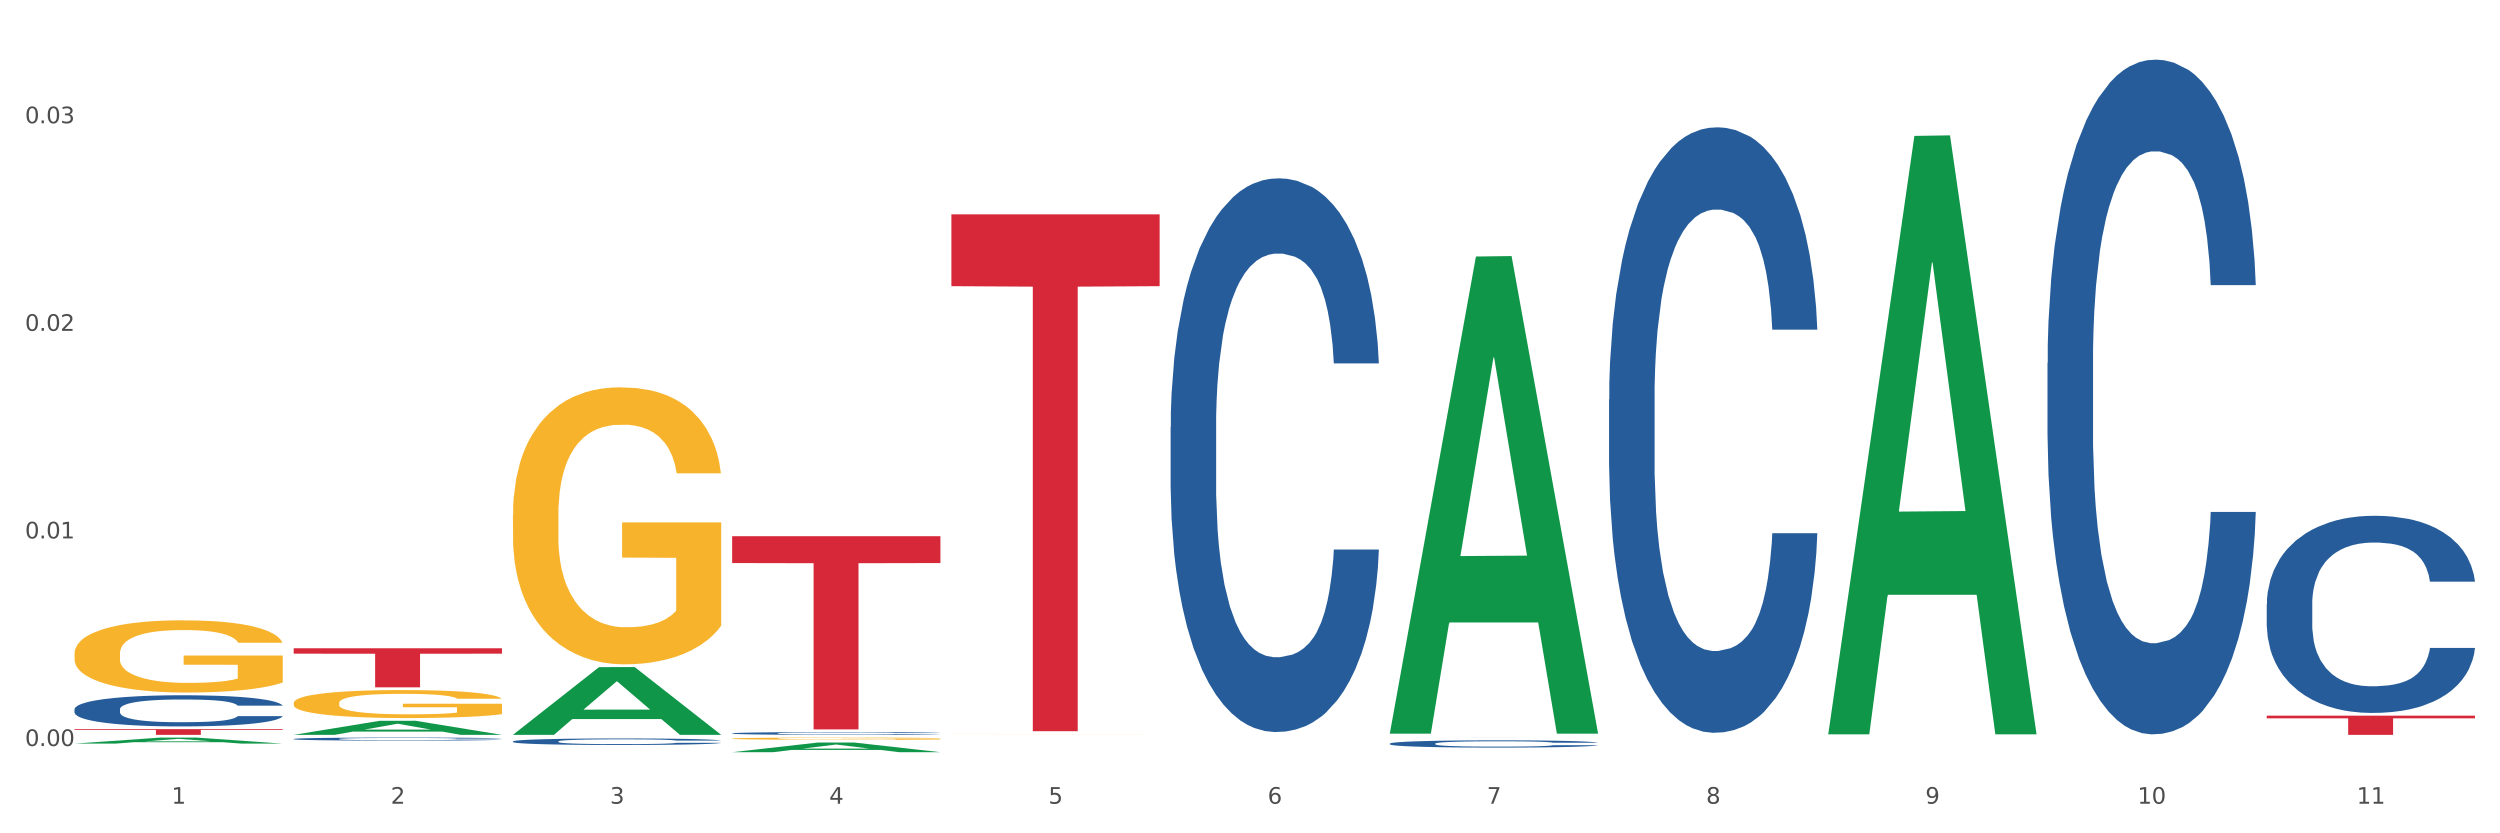 <?xml version="1.0" encoding="utf-8" standalone="no"?>
<!DOCTYPE svg PUBLIC "-//W3C//DTD SVG 1.1//EN"
  "http://www.w3.org/Graphics/SVG/1.1/DTD/svg11.dtd">
<svg xmlns:xlink="http://www.w3.org/1999/xlink" width="1080pt" height="360pt" viewBox="0 0 1080 360" xmlns="http://www.w3.org/2000/svg" version="1.1">
 <rect x="0" y="0" width="1080" height="360" fill="#333333" stroke="none"/>
 <defs>
  <style type="text/css">*{stroke-linejoin: round; stroke-linecap: butt}</style>
 </defs>
 <g id="figure_1">
  <g id="patch_1">
   <path d="M 0 360 
L 1080 360 
L 1080 0 
L 0 0 
z
" style="fill: #ffffff; stroke: #ffffff; stroke-linejoin: miter"/>
  </g>
  <g id="axes_1">
   <g id="matplotlib.axis_1">
    <g id="xtick_1">
     <g id="text_1">
      <!-- 1 -->
      <g style="fill: #4d4d4d" transform="translate(74.106 347.204) scale(0.096 -0.096)">
       <defs>
        <path id="DejaVuSans-31" d="M 794 531 
L 1825 531 
L 1825 4091 
L 703 3866 
L 703 4441 
L 1819 4666 
L 2450 4666 
L 2450 531 
L 3481 531 
L 3481 0 
L 794 0 
L 794 531 
z
" transform="scale(0.016)"/>
       </defs>
       <use xlink:href="#DejaVuSans-31"/>
      </g>
     </g>
    </g>
    <g id="xtick_2">
     <g id="text_2">
      <!-- 2 -->
      <g style="fill: #4d4d4d" transform="translate(168.812 347.204) scale(0.096 -0.096)">
       <defs>
        <path id="DejaVuSans-32" d="M 1228 531 
L 3431 531 
L 3431 0 
L 469 0 
L 469 531 
Q 828 903 1448 1529 
Q 2069 2156 2228 2338 
Q 2531 2678 2651 2914 
Q 2772 3150 2772 3378 
Q 2772 3750 2511 3984 
Q 2250 4219 1831 4219 
Q 1534 4219 1204 4116 
Q 875 4013 500 3803 
L 500 4441 
Q 881 4594 1212 4672 
Q 1544 4750 1819 4750 
Q 2544 4750 2975 4387 
Q 3406 4025 3406 3419 
Q 3406 3131 3298 2873 
Q 3191 2616 2906 2266 
Q 2828 2175 2409 1742 
Q 1991 1309 1228 531 
z
" transform="scale(0.016)"/>
       </defs>
       <use xlink:href="#DejaVuSans-32"/>
      </g>
     </g>
    </g>
    <g id="xtick_3">
     <g id="text_3">
      <!-- 3 -->
      <g style="fill: #4d4d4d" transform="translate(263.517 347.204) scale(0.096 -0.096)">
       <defs>
        <path id="DejaVuSans-33" d="M 2597 2516 
Q 3050 2419 3304 2112 
Q 3559 1806 3559 1356 
Q 3559 666 3084 287 
Q 2609 -91 1734 -91 
Q 1441 -91 1130 -33 
Q 819 25 488 141 
L 488 750 
Q 750 597 1062 519 
Q 1375 441 1716 441 
Q 2309 441 2620 675 
Q 2931 909 2931 1356 
Q 2931 1769 2642 2001 
Q 2353 2234 1838 2234 
L 1294 2234 
L 1294 2753 
L 1863 2753 
Q 2328 2753 2575 2939 
Q 2822 3125 2822 3475 
Q 2822 3834 2567 4026 
Q 2313 4219 1838 4219 
Q 1578 4219 1281 4162 
Q 984 4106 628 3988 
L 628 4550 
Q 988 4650 1302 4700 
Q 1616 4750 1894 4750 
Q 2613 4750 3031 4423 
Q 3450 4097 3450 3541 
Q 3450 3153 3228 2886 
Q 3006 2619 2597 2516 
z
" transform="scale(0.016)"/>
       </defs>
       <use xlink:href="#DejaVuSans-33"/>
      </g>
     </g>
    </g>
    <g id="xtick_4">
     <g id="text_4">
      <!-- 4 -->
      <g style="fill: #4d4d4d" transform="translate(358.223 347.204) scale(0.096 -0.096)">
       <defs>
        <path id="DejaVuSans-34" d="M 2419 4116 
L 825 1625 
L 2419 1625 
L 2419 4116 
z
M 2253 4666 
L 3047 4666 
L 3047 1625 
L 3713 1625 
L 3713 1100 
L 3047 1100 
L 3047 0 
L 2419 0 
L 2419 1100 
L 313 1100 
L 313 1709 
L 2253 4666 
z
" transform="scale(0.016)"/>
       </defs>
       <use xlink:href="#DejaVuSans-34"/>
      </g>
     </g>
    </g>
    <g id="xtick_5">
     <g id="text_5">
      <!-- 5 -->
      <g style="fill: #4d4d4d" transform="translate(452.928 347.204) scale(0.096 -0.096)">
       <defs>
        <path id="DejaVuSans-35" d="M 691 4666 
L 3169 4666 
L 3169 4134 
L 1269 4134 
L 1269 2991 
Q 1406 3038 1543 3061 
Q 1681 3084 1819 3084 
Q 2600 3084 3056 2656 
Q 3513 2228 3513 1497 
Q 3513 744 3044 326 
Q 2575 -91 1722 -91 
Q 1428 -91 1123 -41 
Q 819 9 494 109 
L 494 744 
Q 775 591 1075 516 
Q 1375 441 1709 441 
Q 2250 441 2565 725 
Q 2881 1009 2881 1497 
Q 2881 1984 2565 2268 
Q 2250 2553 1709 2553 
Q 1456 2553 1204 2497 
Q 953 2441 691 2322 
L 691 4666 
z
" transform="scale(0.016)"/>
       </defs>
       <use xlink:href="#DejaVuSans-35"/>
      </g>
     </g>
    </g>
    <g id="xtick_6">
     <g id="text_6">
      <!-- 6 -->
      <g style="fill: #4d4d4d" transform="translate(547.634 347.204) scale(0.096 -0.096)">
       <defs>
        <path id="DejaVuSans-36" d="M 2113 2584 
Q 1688 2584 1439 2293 
Q 1191 2003 1191 1497 
Q 1191 994 1439 701 
Q 1688 409 2113 409 
Q 2538 409 2786 701 
Q 3034 994 3034 1497 
Q 3034 2003 2786 2293 
Q 2538 2584 2113 2584 
z
M 3366 4563 
L 3366 3988 
Q 3128 4100 2886 4159 
Q 2644 4219 2406 4219 
Q 1781 4219 1451 3797 
Q 1122 3375 1075 2522 
Q 1259 2794 1537 2939 
Q 1816 3084 2150 3084 
Q 2853 3084 3261 2657 
Q 3669 2231 3669 1497 
Q 3669 778 3244 343 
Q 2819 -91 2113 -91 
Q 1303 -91 875 529 
Q 447 1150 447 2328 
Q 447 3434 972 4092 
Q 1497 4750 2381 4750 
Q 2619 4750 2861 4703 
Q 3103 4656 3366 4563 
z
" transform="scale(0.016)"/>
       </defs>
       <use xlink:href="#DejaVuSans-36"/>
      </g>
     </g>
    </g>
    <g id="xtick_7">
     <g id="text_7">
      <!-- 7 -->
      <g style="fill: #4d4d4d" transform="translate(642.339 347.204) scale(0.096 -0.096)">
       <defs>
        <path id="DejaVuSans-37" d="M 525 4666 
L 3525 4666 
L 3525 4397 
L 1831 0 
L 1172 0 
L 2766 4134 
L 525 4134 
L 525 4666 
z
" transform="scale(0.016)"/>
       </defs>
       <use xlink:href="#DejaVuSans-37"/>
      </g>
     </g>
    </g>
    <g id="xtick_8">
     <g id="text_8">
      <!-- 8 -->
      <g style="fill: #4d4d4d" transform="translate(737.044 347.204) scale(0.096 -0.096)">
       <defs>
        <path id="DejaVuSans-38" d="M 2034 2216 
Q 1584 2216 1326 1975 
Q 1069 1734 1069 1313 
Q 1069 891 1326 650 
Q 1584 409 2034 409 
Q 2484 409 2743 651 
Q 3003 894 3003 1313 
Q 3003 1734 2745 1975 
Q 2488 2216 2034 2216 
z
M 1403 2484 
Q 997 2584 770 2862 
Q 544 3141 544 3541 
Q 544 4100 942 4425 
Q 1341 4750 2034 4750 
Q 2731 4750 3128 4425 
Q 3525 4100 3525 3541 
Q 3525 3141 3298 2862 
Q 3072 2584 2669 2484 
Q 3125 2378 3379 2068 
Q 3634 1759 3634 1313 
Q 3634 634 3220 271 
Q 2806 -91 2034 -91 
Q 1263 -91 848 271 
Q 434 634 434 1313 
Q 434 1759 690 2068 
Q 947 2378 1403 2484 
z
M 1172 3481 
Q 1172 3119 1398 2916 
Q 1625 2713 2034 2713 
Q 2441 2713 2670 2916 
Q 2900 3119 2900 3481 
Q 2900 3844 2670 4047 
Q 2441 4250 2034 4250 
Q 1625 4250 1398 4047 
Q 1172 3844 1172 3481 
z
" transform="scale(0.016)"/>
       </defs>
       <use xlink:href="#DejaVuSans-38"/>
      </g>
     </g>
    </g>
    <g id="xtick_9">
     <g id="text_9">
      <!-- 9 -->
      <g style="fill: #4d4d4d" transform="translate(831.75 347.204) scale(0.096 -0.096)">
       <defs>
        <path id="DejaVuSans-39" d="M 703 97 
L 703 672 
Q 941 559 1184 500 
Q 1428 441 1663 441 
Q 2288 441 2617 861 
Q 2947 1281 2994 2138 
Q 2813 1869 2534 1725 
Q 2256 1581 1919 1581 
Q 1219 1581 811 2004 
Q 403 2428 403 3163 
Q 403 3881 828 4315 
Q 1253 4750 1959 4750 
Q 2769 4750 3195 4129 
Q 3622 3509 3622 2328 
Q 3622 1225 3098 567 
Q 2575 -91 1691 -91 
Q 1453 -91 1209 -44 
Q 966 3 703 97 
z
M 1959 2075 
Q 2384 2075 2632 2365 
Q 2881 2656 2881 3163 
Q 2881 3666 2632 3958 
Q 2384 4250 1959 4250 
Q 1534 4250 1286 3958 
Q 1038 3666 1038 3163 
Q 1038 2656 1286 2365 
Q 1534 2075 1959 2075 
z
" transform="scale(0.016)"/>
       </defs>
       <use xlink:href="#DejaVuSans-39"/>
      </g>
     </g>
    </g>
    <g id="xtick_10">
     <g id="text_10">
      <!-- 10 -->
      <g style="fill: #4d4d4d" transform="translate(923.401 347.204) scale(0.096 -0.096)">
       <defs>
        <path id="DejaVuSans-30" d="M 2034 4250 
Q 1547 4250 1301 3770 
Q 1056 3291 1056 2328 
Q 1056 1369 1301 889 
Q 1547 409 2034 409 
Q 2525 409 2770 889 
Q 3016 1369 3016 2328 
Q 3016 3291 2770 3770 
Q 2525 4250 2034 4250 
z
M 2034 4750 
Q 2819 4750 3233 4129 
Q 3647 3509 3647 2328 
Q 3647 1150 3233 529 
Q 2819 -91 2034 -91 
Q 1250 -91 836 529 
Q 422 1150 422 2328 
Q 422 3509 836 4129 
Q 1250 4750 2034 4750 
z
" transform="scale(0.016)"/>
       </defs>
       <use xlink:href="#DejaVuSans-31"/>
       <use xlink:href="#DejaVuSans-30" transform="translate(63.623 0)"/>
      </g>
     </g>
    </g>
    <g id="xtick_11">
     <g id="text_11">
      <!-- 11 -->
      <g style="fill: #4d4d4d" transform="translate(1018.107 347.204) scale(0.096 -0.096)">
       <use xlink:href="#DejaVuSans-31"/>
       <use xlink:href="#DejaVuSans-31" transform="translate(63.623 0)"/>
      </g>
     </g>
    </g>
    <g id="xtick_12"/>
    <g id="xtick_13"/>
    <g id="xtick_14"/>
    <g id="xtick_15"/>
    <g id="xtick_16"/>
    <g id="xtick_17"/>
    <g id="xtick_18"/>
    <g id="xtick_19"/>
    <g id="xtick_20"/>
    <g id="xtick_21"/>
   </g>
   <g id="matplotlib.axis_2">
    <g id="ytick_1">
     <g id="text_12">
      <!-- 0.00 -->
      <g style="fill: #4d4d4d" transform="translate(10.8 322.276) scale(0.096 -0.096)">
       <defs>
        <path id="DejaVuSans-2e" d="M 684 794 
L 1344 794 
L 1344 0 
L 684 0 
L 684 794 
z
" transform="scale(0.016)"/>
       </defs>
       <use xlink:href="#DejaVuSans-30"/>
       <use xlink:href="#DejaVuSans-2e" transform="translate(63.623 0)"/>
       <use xlink:href="#DejaVuSans-30" transform="translate(95.41 0)"/>
       <use xlink:href="#DejaVuSans-30" transform="translate(159.033 0)"/>
      </g>
     </g>
    </g>
    <g id="ytick_2">
     <g id="text_13">
      <!-- 0.01 -->
      <g style="fill: #4d4d4d" transform="translate(10.8 232.598) scale(0.096 -0.096)">
       <use xlink:href="#DejaVuSans-30"/>
       <use xlink:href="#DejaVuSans-2e" transform="translate(63.623 0)"/>
       <use xlink:href="#DejaVuSans-30" transform="translate(95.41 0)"/>
       <use xlink:href="#DejaVuSans-31" transform="translate(159.033 0)"/>
      </g>
     </g>
    </g>
    <g id="ytick_3">
     <g id="text_14">
      <!-- 0.02 -->
      <g style="fill: #4d4d4d" transform="translate(10.8 142.921) scale(0.096 -0.096)">
       <use xlink:href="#DejaVuSans-30"/>
       <use xlink:href="#DejaVuSans-2e" transform="translate(63.623 0)"/>
       <use xlink:href="#DejaVuSans-30" transform="translate(95.41 0)"/>
       <use xlink:href="#DejaVuSans-32" transform="translate(159.033 0)"/>
      </g>
     </g>
    </g>
    <g id="ytick_4">
     <g id="text_15">
      <!-- 0.03 -->
      <g style="fill: #4d4d4d" transform="translate(10.8 53.243) scale(0.096 -0.096)">
       <use xlink:href="#DejaVuSans-30"/>
       <use xlink:href="#DejaVuSans-2e" transform="translate(63.623 0)"/>
       <use xlink:href="#DejaVuSans-30" transform="translate(95.41 0)"/>
       <use xlink:href="#DejaVuSans-33" transform="translate(159.033 0)"/>
      </g>
     </g>
    </g>
    <g id="ytick_5"/>
    <g id="ytick_6"/>
    <g id="ytick_7"/>
   </g>
   <g id="PolyCollection_1">
    <path d="M 32.175 321.238 
L 32.268 321.235 
L 69.369 318.631 
L 84.766 318.629 
L 122.145 321.243 
L 104.337 321.243 
L 96.267 320.634 
L 57.96 320.634 
L 57.682 320.644 
L 49.891 321.243 
L 32.175 321.243 
L 32.175 321.238 
L 62.783 320.271 
L 91.444 320.268 
L 77.253 319.186 
L 77.067 319.181 
L 76.882 319.188 
L 62.691 320.268 
L 62.783 320.271 
L 32.175 321.238 
z
" clip-path="url(#pcd4f02cf96)" style="fill: #109648"/>
    <path d="M 410.997 92.595 
L 500.967 92.595 
L 500.967 123.624 
L 465.576 123.834 
L 465.576 315.877 
L 446.175 315.877 
L 446.175 123.834 
L 410.997 123.624 
L 410.997 92.805 
L 410.997 92.595 
z
" clip-path="url(#pcd4f02cf96)" style="fill: #d62839"/>
    <path d="M 316.291 231.639 
L 406.262 231.639 
L 406.262 243.236 
L 370.871 243.315 
L 370.871 315.089 
L 351.469 315.089 
L 351.469 243.315 
L 316.291 243.236 
L 316.291 231.718 
L 316.291 231.639 
z
" clip-path="url(#pcd4f02cf96)" style="fill: #d62839"/>
    <path d="M 126.88 280.046 
L 216.851 280.046 
L 216.851 282.393 
L 181.46 282.409 
L 181.46 296.94 
L 162.058 296.94 
L 162.058 282.409 
L 126.88 282.393 
L 126.88 280.062 
L 126.88 280.046 
z
" clip-path="url(#pcd4f02cf96)" style="fill: #d62839"/>
    <path d="M 32.175 314.987 
L 122.145 314.987 
L 122.145 315.331 
L 86.754 315.333 
L 86.754 317.457 
L 67.353 317.457 
L 67.353 315.333 
L 32.175 315.331 
L 32.175 314.99 
L 32.175 314.987 
z
" clip-path="url(#pcd4f02cf96)" style="fill: #d62839"/>
    <path d="M 32.175 306.402 
L 32.281 306.389 
L 32.281 306.045 
L 32.6 305.578 
L 33.77 304.717 
L 35.259 304.065 
L 37.811 303.303 
L 39.194 302.983 
L 41.002 302.627 
L 44.724 302.049 
L 48.978 301.557 
L 51.956 301.287 
L 54.189 301.114 
L 59.187 300.807 
L 62.059 300.672 
L 65.036 300.561 
L 67.589 300.487 
L 71.843 300.401 
L 75.246 300.364 
L 79.181 300.352 
L 82.477 300.364 
L 86.838 300.414 
L 93.219 300.561 
L 95.665 300.647 
L 98.961 300.795 
L 102.365 300.991 
L 105.13 301.188 
L 108.32 301.471 
L 111.617 301.84 
L 114.807 302.307 
L 117.041 302.737 
L 118.848 303.192 
L 120.444 303.746 
L 121.613 304.348 
L 122.145 304.852 
L 102.684 304.852 
L 102.152 304.397 
L 101.088 303.906 
L 100.025 303.574 
L 98.855 303.303 
L 97.047 302.996 
L 95.452 302.799 
L 92.793 302.565 
L 90.347 302.418 
L 88.327 302.332 
L 85.881 302.258 
L 80.67 302.184 
L 76.947 302.184 
L 74.608 302.209 
L 71.736 302.27 
L 69.29 302.356 
L 66.419 302.504 
L 64.186 302.664 
L 61.952 302.873 
L 60.676 303.02 
L 58.762 303.291 
L 57.486 303.512 
L 55.784 303.893 
L 54.827 304.164 
L 53.126 304.865 
L 52.381 305.381 
L 52.062 305.738 
L 51.849 306.131 
L 51.849 308.049 
L 52.487 308.91 
L 53.019 309.279 
L 53.87 309.697 
L 55.465 310.238 
L 57.805 310.767 
L 60.251 311.148 
L 62.271 311.381 
L 64.186 311.553 
L 66.1 311.689 
L 68.44 311.812 
L 70.354 311.885 
L 73.225 311.959 
L 76.628 311.996 
L 79.287 311.996 
L 84.711 311.935 
L 87.157 311.873 
L 89.496 311.787 
L 92.049 311.652 
L 94.069 311.504 
L 95.239 311.394 
L 97.153 311.16 
L 98.642 310.914 
L 99.919 310.631 
L 100.769 310.385 
L 101.726 310.016 
L 102.471 309.598 
L 102.684 309.377 
L 122.145 309.377 
L 121.72 309.82 
L 120.975 310.25 
L 119.487 310.828 
L 118.317 311.16 
L 116.509 311.566 
L 114.595 311.91 
L 111.936 312.291 
L 109.49 312.574 
L 106.937 312.82 
L 104.172 313.041 
L 99.174 313.349 
L 97.366 313.435 
L 93.538 313.582 
L 90.56 313.668 
L 86.2 313.754 
L 81.733 313.804 
L 77.054 313.816 
L 72.906 313.791 
L 68.333 313.718 
L 65.462 313.644 
L 62.271 313.533 
L 58.549 313.361 
L 55.04 313.152 
L 51.743 312.906 
L 48.659 312.623 
L 45.788 312.303 
L 42.065 311.775 
L 39.3 311.258 
L 37.28 310.779 
L 35.897 310.373 
L 34.515 309.857 
L 33.77 309.5 
L 32.6 308.639 
L 32.175 307.84 
L 32.175 306.402 
z
" clip-path="url(#pcd4f02cf96)" style="fill: #255c99"/>
    <path d="M 32.175 282.399 
L 32.281 282.371 
L 32.281 281.345 
L 32.494 280.462 
L 33.556 278.325 
L 35.149 276.559 
L 36.318 275.618 
L 37.486 274.849 
L 38.867 274.08 
L 40.567 273.282 
L 43.647 272.114 
L 45.559 271.516 
L 47.896 270.889 
L 52.145 269.977 
L 55.225 269.464 
L 58.412 269.037 
L 63.617 268.524 
L 67.016 268.296 
L 70.627 268.125 
L 74.983 268.011 
L 78.275 267.983 
L 85.499 268.068 
L 91.659 268.325 
L 94.634 268.524 
L 98.458 268.866 
L 100.476 269.094 
L 103.769 269.55 
L 107.168 270.148 
L 109.505 270.661 
L 113.01 271.63 
L 115.666 272.598 
L 118.109 273.795 
L 119.383 274.621 
L 120.339 275.39 
L 121.189 276.274 
L 122.039 277.67 
L 102.919 277.67 
L 102.175 276.673 
L 101.007 275.732 
L 99.307 274.821 
L 97.82 274.251 
L 95.271 273.539 
L 92.934 273.083 
L 90.491 272.741 
L 87.517 272.456 
L 85.18 272.313 
L 81.887 272.199 
L 75.407 272.228 
L 71.052 272.456 
L 68.078 272.741 
L 66.166 272.997 
L 64.467 273.282 
L 62.555 273.681 
L 60.324 274.279 
L 58.731 274.821 
L 57.137 275.504 
L 55.863 276.188 
L 54.694 276.986 
L 53.738 277.841 
L 52.995 278.724 
L 52.357 279.807 
L 51.826 281.602 
L 51.826 285.505 
L 52.039 286.388 
L 52.57 287.556 
L 53.207 288.439 
L 54.269 289.494 
L 55.225 290.206 
L 57.031 291.232 
L 59.049 292.086 
L 60.643 292.628 
L 62.236 293.083 
L 64.998 293.71 
L 68.078 294.223 
L 70.734 294.537 
L 74.345 294.821 
L 76.788 294.935 
L 78.913 294.992 
L 84.118 294.992 
L 87.835 294.907 
L 91.978 294.707 
L 95.165 294.451 
L 97.82 294.138 
L 100.795 293.625 
L 102.707 293.14 
L 102.707 287.186 
L 79.338 287.157 
L 79.338 283.197 
L 122.145 283.197 
L 122.145 294.821 
L 120.339 295.42 
L 118.321 295.961 
L 116.197 296.445 
L 113.01 297.044 
L 109.186 297.614 
L 105.787 298.012 
L 102.175 298.354 
L 97.927 298.668 
L 92.403 298.953 
L 89.004 299.067 
L 84.755 299.152 
L 79.763 299.181 
L 75.407 299.124 
L 71.159 298.981 
L 66.697 298.725 
L 62.342 298.354 
L 59.049 297.984 
L 55.756 297.528 
L 52.251 296.93 
L 49.489 296.36 
L 47.365 295.847 
L 45.028 295.192 
L 42.479 294.337 
L 40.567 293.568 
L 38.867 292.77 
L 37.061 291.744 
L 35.787 290.861 
L 34.512 289.75 
L 33.768 288.924 
L 32.919 287.642 
L 32.281 285.847 
L 32.175 282.399 
z
" clip-path="url(#pcd4f02cf96)" style="fill: #f7b32b"/>
    <path d="M 221.586 320.278 
L 221.692 320.276 
L 221.692 320.204 
L 222.011 320.106 
L 223.181 319.925 
L 224.67 319.789 
L 227.222 319.629 
L 228.605 319.562 
L 230.413 319.487 
L 234.135 319.366 
L 238.389 319.263 
L 241.367 319.207 
L 243.6 319.17 
L 248.598 319.106 
L 251.47 319.078 
L 254.447 319.054 
L 257 319.039 
L 261.254 319.021 
L 264.657 319.013 
L 268.592 319.011 
L 271.888 319.013 
L 276.249 319.024 
L 282.63 319.054 
L 285.076 319.073 
L 288.372 319.103 
L 291.775 319.145 
L 294.541 319.186 
L 297.731 319.245 
L 301.028 319.322 
L 304.218 319.42 
L 306.451 319.511 
L 308.259 319.606 
L 309.855 319.722 
L 311.024 319.848 
L 311.556 319.954 
L 292.095 319.954 
L 291.563 319.858 
L 290.499 319.755 
L 289.436 319.686 
L 288.266 319.629 
L 286.458 319.565 
L 284.863 319.523 
L 282.204 319.475 
L 279.758 319.444 
L 277.738 319.426 
L 275.292 319.41 
L 270.081 319.395 
L 266.358 319.395 
L 264.019 319.4 
L 261.147 319.413 
L 258.701 319.431 
L 255.83 319.462 
L 253.597 319.495 
L 251.363 319.539 
L 250.087 319.57 
L 248.173 319.627 
L 246.897 319.673 
L 245.195 319.753 
L 244.238 319.809 
L 242.536 319.956 
L 241.792 320.065 
L 241.473 320.139 
L 241.26 320.222 
L 241.26 320.624 
L 241.898 320.804 
L 242.43 320.881 
L 243.281 320.969 
L 244.876 321.082 
L 247.216 321.193 
L 249.662 321.273 
L 251.682 321.322 
L 253.597 321.358 
L 255.511 321.387 
L 257.851 321.412 
L 259.765 321.428 
L 262.636 321.443 
L 266.039 321.451 
L 268.698 321.451 
L 274.122 321.438 
L 276.568 321.425 
L 278.907 321.407 
L 281.46 321.379 
L 283.48 321.348 
L 284.65 321.325 
L 286.564 321.276 
L 288.053 321.224 
L 289.329 321.165 
L 290.18 321.113 
L 291.137 321.036 
L 291.882 320.948 
L 292.095 320.902 
L 311.556 320.902 
L 311.131 320.995 
L 310.386 321.085 
L 308.897 321.206 
L 307.728 321.276 
L 305.92 321.361 
L 304.005 321.433 
L 301.347 321.513 
L 298.901 321.572 
L 296.348 321.624 
L 293.583 321.67 
L 288.585 321.734 
L 286.777 321.752 
L 282.949 321.783 
L 279.971 321.801 
L 275.611 321.819 
L 271.144 321.83 
L 266.465 321.832 
L 262.317 321.827 
L 257.744 321.812 
L 254.873 321.796 
L 251.682 321.773 
L 247.96 321.737 
L 244.451 321.693 
L 241.154 321.642 
L 238.07 321.582 
L 235.198 321.515 
L 231.476 321.405 
L 228.711 321.296 
L 226.691 321.196 
L 225.308 321.111 
L 223.926 321.003 
L 223.181 320.928 
L 222.011 320.747 
L 221.586 320.58 
L 221.586 320.278 
z
" clip-path="url(#pcd4f02cf96)" style="fill: #255c99"/>
    <path d="M 316.291 316.798 
L 316.398 316.797 
L 316.398 316.767 
L 316.717 316.725 
L 317.887 316.649 
L 319.376 316.591 
L 321.928 316.523 
L 323.31 316.495 
L 325.118 316.463 
L 328.84 316.412 
L 333.094 316.368 
L 336.072 316.344 
L 338.305 316.329 
L 343.304 316.301 
L 346.175 316.289 
L 349.153 316.28 
L 351.705 316.273 
L 355.959 316.265 
L 359.362 316.262 
L 363.297 316.261 
L 366.594 316.262 
L 370.954 316.266 
L 377.335 316.28 
L 379.781 316.287 
L 383.078 316.3 
L 386.481 316.318 
L 389.246 316.335 
L 392.436 316.36 
L 395.733 316.393 
L 398.924 316.435 
L 401.157 316.473 
L 402.965 316.513 
L 404.56 316.562 
L 405.73 316.616 
L 406.262 316.661 
L 386.8 316.661 
L 386.268 316.62 
L 385.205 316.577 
L 384.141 316.547 
L 382.971 316.523 
L 381.164 316.496 
L 379.568 316.478 
L 376.91 316.458 
L 374.464 316.444 
L 372.443 316.437 
L 369.997 316.43 
L 364.786 316.424 
L 361.064 316.424 
L 358.724 316.426 
L 355.853 316.431 
L 353.407 316.439 
L 350.535 316.452 
L 348.302 316.466 
L 346.069 316.485 
L 344.793 316.498 
L 342.878 316.522 
L 341.602 316.542 
L 339.901 316.576 
L 338.944 316.6 
L 337.242 316.662 
L 336.498 316.708 
L 336.178 316.739 
L 335.966 316.774 
L 335.966 316.945 
L 336.604 317.021 
L 337.136 317.054 
L 337.986 317.091 
L 339.582 317.139 
L 341.921 317.186 
L 344.367 317.22 
L 346.388 317.241 
L 348.302 317.256 
L 350.216 317.268 
L 352.556 317.279 
L 354.47 317.286 
L 357.342 317.292 
L 360.745 317.295 
L 363.403 317.295 
L 368.827 317.29 
L 371.273 317.284 
L 373.613 317.277 
L 376.165 317.265 
L 378.186 317.252 
L 379.356 317.242 
L 381.27 317.221 
L 382.759 317.199 
L 384.035 317.174 
L 384.886 317.152 
L 385.843 317.12 
L 386.587 317.082 
L 386.8 317.063 
L 406.262 317.063 
L 405.836 317.102 
L 405.092 317.14 
L 403.603 317.192 
L 402.433 317.221 
L 400.625 317.257 
L 398.711 317.288 
L 396.052 317.322 
L 393.606 317.347 
L 391.054 317.369 
L 388.289 317.388 
L 383.291 317.416 
L 381.483 317.423 
L 377.654 317.436 
L 374.676 317.444 
L 370.316 317.452 
L 365.849 317.456 
L 361.17 317.457 
L 357.023 317.455 
L 352.45 317.448 
L 349.578 317.442 
L 346.388 317.432 
L 342.666 317.417 
L 339.156 317.398 
L 335.859 317.376 
L 332.775 317.351 
L 329.904 317.323 
L 326.182 317.276 
L 323.417 317.23 
L 321.396 317.187 
L 320.014 317.151 
L 318.631 317.105 
L 317.887 317.074 
L 316.717 316.997 
L 316.291 316.926 
L 316.291 316.798 
z
" clip-path="url(#pcd4f02cf96)" style="fill: #255c99"/>
    <path d="M 505.702 184.518 
L 505.809 184.299 
L 505.809 178.182 
L 506.128 169.881 
L 507.298 154.589 
L 508.786 143.01 
L 511.339 129.466 
L 512.721 123.786 
L 514.529 117.45 
L 518.251 107.183 
L 522.505 98.444 
L 525.483 93.638 
L 527.716 90.58 
L 532.715 85.118 
L 535.586 82.715 
L 538.564 80.749 
L 541.116 79.438 
L 545.37 77.909 
L 548.773 77.254 
L 552.708 77.035 
L 556.005 77.254 
L 560.365 78.128 
L 566.746 80.749 
L 569.192 82.278 
L 572.489 84.9 
L 575.892 88.395 
L 578.657 91.891 
L 581.847 96.915 
L 585.144 103.469 
L 588.335 111.77 
L 590.568 119.417 
L 592.376 127.5 
L 593.971 137.33 
L 595.141 148.035 
L 595.673 156.992 
L 576.211 156.992 
L 575.679 148.909 
L 574.616 140.17 
L 573.552 134.272 
L 572.382 129.466 
L 570.575 124.004 
L 568.979 120.509 
L 566.321 116.358 
L 563.875 113.737 
L 561.854 112.207 
L 559.408 110.897 
L 554.197 109.586 
L 550.475 109.586 
L 548.135 110.023 
L 545.264 111.115 
L 542.818 112.644 
L 539.946 115.266 
L 537.713 118.106 
L 535.48 121.82 
L 534.204 124.441 
L 532.289 129.247 
L 531.013 133.18 
L 529.312 139.952 
L 528.354 144.758 
L 526.653 157.21 
L 525.908 166.385 
L 525.589 172.721 
L 525.377 179.712 
L 525.377 213.791 
L 526.015 229.084 
L 526.547 235.637 
L 527.397 243.065 
L 528.993 252.677 
L 531.332 262.071 
L 533.778 268.843 
L 535.799 272.994 
L 537.713 276.052 
L 539.627 278.455 
L 541.967 280.64 
L 543.881 281.951 
L 546.753 283.262 
L 550.156 283.917 
L 552.814 283.917 
L 558.238 282.825 
L 560.684 281.732 
L 563.024 280.203 
L 565.576 277.8 
L 567.597 275.179 
L 568.767 273.212 
L 570.681 269.062 
L 572.17 264.693 
L 573.446 259.668 
L 574.297 255.299 
L 575.254 248.745 
L 575.998 241.317 
L 576.211 237.385 
L 595.673 237.385 
L 595.247 245.25 
L 594.503 252.896 
L 593.014 263.163 
L 591.844 269.062 
L 590.036 276.271 
L 588.122 282.388 
L 585.463 289.16 
L 583.017 294.185 
L 580.465 298.554 
L 577.7 302.486 
L 572.701 307.948 
L 570.894 309.477 
L 567.065 312.098 
L 564.087 313.628 
L 559.727 315.157 
L 555.26 316.031 
L 550.581 316.249 
L 546.434 315.812 
L 541.861 314.501 
L 538.989 313.191 
L 535.799 311.225 
L 532.077 308.166 
L 528.567 304.452 
L 525.27 300.083 
L 522.186 295.058 
L 519.315 289.378 
L 515.593 279.985 
L 512.828 270.809 
L 510.807 262.289 
L 509.425 255.08 
L 508.042 245.905 
L 507.298 239.57 
L 506.128 224.277 
L 505.702 210.078 
L 505.702 184.518 
z
" clip-path="url(#pcd4f02cf96)" style="fill: #255c99"/>
    <path d="M 600.408 321.232 
L 600.514 321.229 
L 600.514 321.149 
L 600.833 321.04 
L 602.003 320.839 
L 603.492 320.687 
L 606.044 320.509 
L 607.427 320.434 
L 609.235 320.351 
L 612.957 320.216 
L 617.211 320.101 
L 620.189 320.038 
L 622.422 319.997 
L 627.42 319.926 
L 630.292 319.894 
L 633.269 319.868 
L 635.822 319.851 
L 640.076 319.831 
L 643.479 319.822 
L 647.414 319.819 
L 650.71 319.822 
L 655.071 319.834 
L 661.451 319.868 
L 663.897 319.888 
L 667.194 319.923 
L 670.597 319.969 
L 673.362 320.015 
L 676.553 320.081 
L 679.85 320.167 
L 683.04 320.276 
L 685.273 320.376 
L 687.081 320.483 
L 688.677 320.612 
L 689.846 320.753 
L 690.378 320.87 
L 670.916 320.87 
L 670.385 320.764 
L 669.321 320.649 
L 668.258 320.572 
L 667.088 320.509 
L 665.28 320.437 
L 663.685 320.391 
L 661.026 320.336 
L 658.58 320.302 
L 656.559 320.282 
L 654.113 320.264 
L 648.902 320.247 
L 645.18 320.247 
L 642.841 320.253 
L 639.969 320.267 
L 637.523 320.287 
L 634.652 320.322 
L 632.419 320.359 
L 630.185 320.408 
L 628.909 320.443 
L 626.995 320.506 
L 625.719 320.557 
L 624.017 320.646 
L 623.06 320.71 
L 621.358 320.873 
L 620.614 320.994 
L 620.295 321.077 
L 620.082 321.169 
L 620.082 321.617 
L 620.72 321.818 
L 621.252 321.904 
L 622.103 322.002 
L 623.698 322.128 
L 626.038 322.252 
L 628.484 322.341 
L 630.504 322.395 
L 632.419 322.436 
L 634.333 322.467 
L 636.672 322.496 
L 638.587 322.513 
L 641.458 322.53 
L 644.861 322.539 
L 647.52 322.539 
L 652.944 322.525 
L 655.39 322.51 
L 657.729 322.49 
L 660.282 322.459 
L 662.302 322.424 
L 663.472 322.398 
L 665.386 322.344 
L 666.875 322.286 
L 668.151 322.22 
L 669.002 322.163 
L 669.959 322.077 
L 670.704 321.979 
L 670.916 321.927 
L 690.378 321.927 
L 689.953 322.031 
L 689.208 322.131 
L 687.719 322.266 
L 686.55 322.344 
L 684.742 322.439 
L 682.827 322.519 
L 680.169 322.608 
L 677.723 322.674 
L 675.17 322.731 
L 672.405 322.783 
L 667.407 322.855 
L 665.599 322.875 
L 661.771 322.91 
L 658.793 322.93 
L 654.433 322.95 
L 649.966 322.961 
L 645.287 322.964 
L 641.139 322.958 
L 636.566 322.941 
L 633.695 322.924 
L 630.504 322.898 
L 626.782 322.858 
L 623.273 322.809 
L 619.976 322.752 
L 616.892 322.686 
L 614.02 322.611 
L 610.298 322.487 
L 607.533 322.367 
L 605.513 322.255 
L 604.13 322.16 
L 602.748 322.039 
L 602.003 321.956 
L 600.833 321.755 
L 600.408 321.568 
L 600.408 321.232 
z
" clip-path="url(#pcd4f02cf96)" style="fill: #255c99"/>
    <path d="M 695.113 172.527 
L 695.22 172.288 
L 695.22 165.599 
L 695.539 156.522 
L 696.709 139.8 
L 698.197 127.139 
L 700.75 112.329 
L 702.132 106.118 
L 703.94 99.19 
L 707.662 87.963 
L 711.916 78.407 
L 714.894 73.152 
L 717.127 69.808 
L 722.126 63.836 
L 724.997 61.208 
L 727.975 59.058 
L 730.527 57.625 
L 734.781 55.952 
L 738.184 55.236 
L 742.119 54.997 
L 745.416 55.236 
L 749.776 56.191 
L 756.157 59.058 
L 758.603 60.73 
L 761.9 63.597 
L 765.303 67.419 
L 768.068 71.241 
L 771.258 76.735 
L 774.555 83.902 
L 777.746 92.979 
L 779.979 101.34 
L 781.787 110.179 
L 783.382 120.928 
L 784.552 132.633 
L 785.084 142.428 
L 765.622 142.428 
L 765.09 133.589 
L 764.027 124.034 
L 762.963 117.584 
L 761.793 112.329 
L 759.985 106.356 
L 758.39 102.534 
L 755.732 97.996 
L 753.286 95.129 
L 751.265 93.457 
L 748.819 92.024 
L 743.608 90.59 
L 739.886 90.59 
L 737.546 91.068 
L 734.675 92.262 
L 732.229 93.935 
L 729.357 96.801 
L 727.124 99.907 
L 724.891 103.968 
L 723.615 106.834 
L 721.7 112.09 
L 720.424 116.39 
L 718.723 123.795 
L 717.765 129.05 
L 716.064 142.667 
L 715.319 152.7 
L 715 159.627 
L 714.788 167.271 
L 714.788 204.537 
L 715.426 221.259 
L 715.958 228.425 
L 716.808 236.547 
L 718.404 247.058 
L 720.743 257.33 
L 723.189 264.735 
L 725.21 269.274 
L 727.124 272.618 
L 729.038 275.246 
L 731.378 277.635 
L 733.292 279.068 
L 736.164 280.501 
L 739.567 281.218 
L 742.225 281.218 
L 747.649 280.024 
L 750.095 278.829 
L 752.435 277.157 
L 754.987 274.529 
L 757.008 271.663 
L 758.178 269.513 
L 760.092 264.974 
L 761.581 260.196 
L 762.857 254.702 
L 763.708 249.925 
L 764.665 242.758 
L 765.409 234.636 
L 765.622 230.336 
L 785.084 230.336 
L 784.658 238.936 
L 783.914 247.297 
L 782.425 258.524 
L 781.255 264.974 
L 779.447 272.857 
L 777.533 279.546 
L 774.874 286.951 
L 772.428 292.445 
L 769.876 297.223 
L 767.111 301.523 
L 762.112 307.495 
L 760.305 309.167 
L 756.476 312.034 
L 753.498 313.706 
L 749.138 315.378 
L 744.671 316.334 
L 739.992 316.573 
L 735.845 316.095 
L 731.272 314.662 
L 728.4 313.228 
L 725.21 311.078 
L 721.488 307.734 
L 717.978 303.673 
L 714.681 298.895 
L 711.597 293.401 
L 708.726 287.19 
L 705.004 276.918 
L 702.239 266.885 
L 700.218 257.569 
L 698.836 249.686 
L 697.453 239.653 
L 696.709 232.725 
L 695.539 216.003 
L 695.113 200.476 
L 695.113 172.527 
z
" clip-path="url(#pcd4f02cf96)" style="fill: #255c99"/>
    <path d="M 884.524 156.728 
L 884.631 156.462 
L 884.631 149.009 
L 884.95 138.893 
L 886.12 120.259 
L 887.608 106.151 
L 890.161 89.647 
L 891.543 82.726 
L 893.351 75.006 
L 897.073 62.495 
L 901.327 51.847 
L 904.305 45.99 
L 906.538 42.264 
L 911.537 35.609 
L 914.408 32.681 
L 917.386 30.285 
L 919.938 28.688 
L 924.192 26.824 
L 927.595 26.026 
L 931.53 25.759 
L 934.827 26.026 
L 939.187 27.09 
L 945.568 30.285 
L 948.014 32.148 
L 951.311 35.343 
L 954.714 39.602 
L 957.479 43.861 
L 960.669 49.983 
L 963.966 57.969 
L 967.157 68.085 
L 969.39 77.402 
L 971.198 87.251 
L 972.793 99.23 
L 973.963 112.274 
L 974.495 123.188 
L 955.033 123.188 
L 954.501 113.338 
L 953.438 102.69 
L 952.374 95.503 
L 951.204 89.647 
L 949.396 82.992 
L 947.801 78.733 
L 945.143 73.675 
L 942.697 70.481 
L 940.676 68.617 
L 938.23 67.02 
L 933.019 65.423 
L 929.297 65.423 
L 926.957 65.955 
L 924.086 67.286 
L 921.64 69.15 
L 918.768 72.344 
L 916.535 75.805 
L 914.302 80.33 
L 913.026 83.524 
L 911.111 89.381 
L 909.835 94.172 
L 908.134 102.424 
L 907.176 108.281 
L 905.475 123.454 
L 904.73 134.634 
L 904.411 142.354 
L 904.199 150.872 
L 904.199 192.399 
L 904.837 211.033 
L 905.368 219.019 
L 906.219 228.069 
L 907.814 239.782 
L 910.154 251.228 
L 912.6 259.48 
L 914.621 264.538 
L 916.535 268.265 
L 918.449 271.193 
L 920.789 273.855 
L 922.703 275.452 
L 925.575 277.049 
L 928.978 277.848 
L 931.636 277.848 
L 937.06 276.517 
L 939.506 275.186 
L 941.846 273.323 
L 944.398 270.395 
L 946.419 267.2 
L 947.589 264.804 
L 949.503 259.747 
L 950.992 254.423 
L 952.268 248.3 
L 953.119 242.976 
L 954.076 234.99 
L 954.82 225.94 
L 955.033 221.148 
L 974.495 221.148 
L 974.069 230.731 
L 973.325 240.048 
L 971.836 252.559 
L 970.666 259.747 
L 968.858 268.531 
L 966.944 275.985 
L 964.285 284.237 
L 961.839 290.359 
L 959.287 295.683 
L 956.522 300.475 
L 951.523 307.13 
L 949.715 308.993 
L 945.887 312.187 
L 942.909 314.051 
L 938.549 315.914 
L 934.082 316.979 
L 929.403 317.245 
L 925.256 316.713 
L 920.683 315.116 
L 917.811 313.518 
L 914.621 311.123 
L 910.899 307.396 
L 907.389 302.871 
L 904.092 297.547 
L 901.008 291.424 
L 898.137 284.503 
L 894.415 273.057 
L 891.65 261.876 
L 889.629 251.495 
L 888.246 242.71 
L 886.864 231.53 
L 886.12 223.81 
L 884.95 205.176 
L 884.524 187.873 
L 884.524 156.728 
z
" clip-path="url(#pcd4f02cf96)" style="fill: #255c99"/>
    <path d="M 979.23 261.084 
L 979.336 261.006 
L 979.336 258.828 
L 979.655 255.872 
L 980.825 250.428 
L 982.314 246.305 
L 984.866 241.482 
L 986.249 239.46 
L 988.057 237.204 
L 991.779 233.548 
L 996.033 230.437 
L 999.01 228.726 
L 1001.244 227.637 
L 1006.242 225.692 
L 1009.114 224.837 
L 1012.091 224.136 
L 1014.644 223.67 
L 1018.898 223.125 
L 1022.301 222.892 
L 1026.236 222.814 
L 1029.532 222.892 
L 1033.893 223.203 
L 1040.273 224.136 
L 1042.719 224.681 
L 1046.016 225.614 
L 1049.419 226.859 
L 1052.184 228.103 
L 1055.375 229.893 
L 1058.672 232.226 
L 1061.862 235.182 
L 1064.095 237.904 
L 1065.903 240.782 
L 1067.498 244.283 
L 1068.668 248.094 
L 1069.2 251.283 
L 1049.738 251.283 
L 1049.207 248.405 
L 1048.143 245.294 
L 1047.08 243.194 
L 1045.91 241.482 
L 1044.102 239.538 
L 1042.507 238.293 
L 1039.848 236.815 
L 1037.402 235.882 
L 1035.381 235.337 
L 1032.935 234.871 
L 1027.724 234.404 
L 1024.002 234.404 
L 1021.663 234.56 
L 1018.791 234.948 
L 1016.345 235.493 
L 1013.474 236.426 
L 1011.24 237.438 
L 1009.007 238.76 
L 1007.731 239.693 
L 1005.817 241.405 
L 1004.541 242.805 
L 1002.839 245.216 
L 1001.882 246.927 
L 1000.18 251.361 
L 999.436 254.628 
L 999.117 256.884 
L 998.904 259.373 
L 998.904 271.507 
L 999.542 276.952 
L 1000.074 279.286 
L 1000.925 281.93 
L 1002.52 285.353 
L 1004.86 288.697 
L 1007.306 291.109 
L 1009.326 292.587 
L 1011.24 293.676 
L 1013.155 294.531 
L 1015.494 295.309 
L 1017.409 295.776 
L 1020.28 296.242 
L 1023.683 296.476 
L 1026.342 296.476 
L 1031.766 296.087 
L 1034.212 295.698 
L 1036.551 295.153 
L 1039.104 294.298 
L 1041.124 293.364 
L 1042.294 292.664 
L 1044.208 291.186 
L 1045.697 289.631 
L 1046.973 287.842 
L 1047.824 286.286 
L 1048.781 283.953 
L 1049.526 281.308 
L 1049.738 279.908 
L 1069.2 279.908 
L 1068.775 282.708 
L 1068.03 285.43 
L 1066.541 289.086 
L 1065.371 291.186 
L 1063.564 293.753 
L 1061.649 295.931 
L 1058.991 298.343 
L 1056.545 300.132 
L 1053.992 301.687 
L 1051.227 303.087 
L 1046.229 305.032 
L 1044.421 305.577 
L 1040.592 306.51 
L 1037.615 307.054 
L 1033.254 307.599 
L 1028.788 307.91 
L 1024.109 307.988 
L 1019.961 307.832 
L 1015.388 307.366 
L 1012.517 306.899 
L 1009.326 306.199 
L 1005.604 305.11 
L 1002.095 303.788 
L 998.798 302.232 
L 995.714 300.443 
L 992.842 298.42 
L 989.12 295.076 
L 986.355 291.809 
L 984.334 288.775 
L 982.952 286.208 
L 981.569 282.941 
L 980.825 280.686 
L 979.655 275.241 
L 979.23 270.185 
L 979.23 261.084 
z
" clip-path="url(#pcd4f02cf96)" style="fill: #255c99"/>
    <path d="M 410.997 317.075 
L 411.103 317.075 
L 411.103 317.073 
L 411.316 317.072 
L 412.378 317.068 
L 413.971 317.064 
L 415.14 317.062 
L 416.308 317.061 
L 417.689 317.06 
L 419.388 317.058 
L 422.469 317.056 
L 424.381 317.055 
L 426.718 317.054 
L 430.967 317.052 
L 434.047 317.051 
L 437.234 317.05 
L 442.439 317.049 
L 445.838 317.049 
L 449.449 317.048 
L 453.804 317.048 
L 457.097 317.048 
L 464.32 317.048 
L 470.481 317.049 
L 473.456 317.049 
L 477.28 317.05 
L 479.298 317.05 
L 482.591 317.051 
L 485.99 317.052 
L 488.327 317.053 
L 491.832 317.055 
L 494.488 317.057 
L 496.931 317.059 
L 498.205 317.061 
L 499.161 317.062 
L 500.011 317.064 
L 500.861 317.066 
L 481.741 317.066 
L 480.997 317.064 
L 479.829 317.063 
L 478.129 317.061 
L 476.642 317.06 
L 474.093 317.059 
L 471.756 317.058 
L 469.313 317.057 
L 466.339 317.056 
L 464.002 317.056 
L 460.709 317.056 
L 454.229 317.056 
L 449.874 317.056 
L 446.9 317.057 
L 444.988 317.057 
L 443.288 317.058 
L 441.376 317.059 
L 439.146 317.06 
L 437.552 317.061 
L 435.959 317.062 
L 434.684 317.063 
L 433.516 317.065 
L 432.56 317.067 
L 431.816 317.068 
L 431.179 317.07 
L 430.648 317.074 
L 430.648 317.081 
L 430.86 317.083 
L 431.392 317.085 
L 432.029 317.087 
L 433.091 317.089 
L 434.047 317.09 
L 435.853 317.092 
L 437.871 317.093 
L 439.464 317.094 
L 441.058 317.095 
L 443.82 317.096 
L 446.9 317.097 
L 449.556 317.098 
L 453.167 317.099 
L 455.61 317.099 
L 457.735 317.099 
L 462.94 317.099 
L 466.657 317.099 
L 470.8 317.098 
L 473.987 317.098 
L 476.642 317.097 
L 479.616 317.096 
L 481.528 317.095 
L 481.528 317.084 
L 458.16 317.084 
L 458.16 317.077 
L 500.967 317.077 
L 500.967 317.099 
L 499.161 317.1 
L 497.143 317.101 
L 495.019 317.102 
L 491.832 317.103 
L 488.008 317.104 
L 484.609 317.105 
L 480.997 317.105 
L 476.748 317.106 
L 471.225 317.106 
L 467.826 317.107 
L 463.577 317.107 
L 458.584 317.107 
L 454.229 317.107 
L 449.98 317.106 
L 445.519 317.106 
L 441.164 317.105 
L 437.871 317.105 
L 434.578 317.104 
L 431.073 317.103 
L 428.311 317.101 
L 426.187 317.101 
L 423.85 317.099 
L 421.3 317.098 
L 419.388 317.096 
L 417.689 317.095 
L 415.883 317.093 
L 414.608 317.091 
L 413.334 317.089 
L 412.59 317.087 
L 411.74 317.085 
L 411.103 317.082 
L 410.997 317.075 
z
" clip-path="url(#pcd4f02cf96)" style="fill: #f7b32b"/>
    <path d="M 316.291 319.072 
L 316.398 319.071 
L 316.398 319.04 
L 316.61 319.012 
L 317.672 318.947 
L 319.266 318.892 
L 320.434 318.863 
L 321.603 318.84 
L 322.983 318.816 
L 324.683 318.792 
L 327.763 318.756 
L 329.675 318.737 
L 332.012 318.718 
L 336.261 318.69 
L 339.342 318.674 
L 342.528 318.661 
L 347.733 318.645 
L 351.132 318.638 
L 354.744 318.633 
L 359.099 318.629 
L 362.392 318.629 
L 369.615 318.631 
L 375.776 318.639 
L 378.75 318.645 
L 382.574 318.656 
L 384.592 318.663 
L 387.885 318.677 
L 391.284 318.695 
L 393.621 318.711 
L 397.127 318.741 
L 399.782 318.771 
L 402.225 318.807 
L 403.5 318.833 
L 404.456 318.856 
L 405.306 318.884 
L 406.155 318.927 
L 387.035 318.927 
L 386.292 318.896 
L 385.123 318.867 
L 383.424 318.839 
L 381.937 318.821 
L 379.387 318.799 
L 377.051 318.785 
L 374.607 318.775 
L 371.633 318.766 
L 369.296 318.762 
L 366.003 318.758 
L 359.524 318.759 
L 355.169 318.766 
L 352.195 318.775 
L 350.283 318.783 
L 348.583 318.792 
L 346.671 318.804 
L 344.44 318.822 
L 342.847 318.839 
L 341.254 318.86 
L 339.979 318.881 
L 338.811 318.906 
L 337.855 318.932 
L 337.111 318.959 
L 336.474 318.992 
L 335.943 319.048 
L 335.943 319.168 
L 336.155 319.195 
L 336.686 319.231 
L 337.323 319.258 
L 338.386 319.29 
L 339.342 319.312 
L 341.147 319.344 
L 343.166 319.37 
L 344.759 319.387 
L 346.352 319.401 
L 349.114 319.42 
L 352.195 319.436 
L 354.85 319.445 
L 358.462 319.454 
L 360.905 319.458 
L 363.029 319.459 
L 368.234 319.459 
L 371.952 319.457 
L 376.095 319.451 
L 379.281 319.443 
L 381.937 319.433 
L 384.911 319.417 
L 386.823 319.402 
L 386.823 319.219 
L 363.454 319.218 
L 363.454 319.097 
L 406.262 319.097 
L 406.262 319.454 
L 404.456 319.473 
L 402.438 319.489 
L 400.313 319.504 
L 397.127 319.523 
L 393.303 319.54 
L 389.903 319.552 
L 386.292 319.563 
L 382.043 319.573 
L 376.519 319.581 
L 373.12 319.585 
L 368.871 319.587 
L 363.879 319.588 
L 359.524 319.587 
L 355.275 319.582 
L 350.814 319.574 
L 346.459 319.563 
L 343.166 319.551 
L 339.873 319.537 
L 336.367 319.519 
L 333.606 319.502 
L 331.481 319.486 
L 329.144 319.466 
L 326.595 319.439 
L 324.683 319.416 
L 322.983 319.391 
L 321.178 319.36 
L 319.903 319.332 
L 318.628 319.298 
L 317.885 319.273 
L 317.035 319.233 
L 316.398 319.178 
L 316.291 319.072 
z
" clip-path="url(#pcd4f02cf96)" style="fill: #f7b32b"/>
    <path d="M 221.586 222.621 
L 221.692 222.511 
L 221.692 218.577 
L 221.905 215.188 
L 222.967 206.991 
L 224.56 200.215 
L 225.729 196.608 
L 226.897 193.657 
L 228.278 190.706 
L 229.978 187.645 
L 233.058 183.164 
L 234.97 180.869 
L 237.307 178.464 
L 241.556 174.967 
L 244.636 173 
L 247.823 171.36 
L 253.028 169.393 
L 256.427 168.518 
L 260.038 167.863 
L 264.394 167.425 
L 267.686 167.316 
L 274.91 167.644 
L 281.07 168.628 
L 284.045 169.393 
L 287.869 170.704 
L 289.887 171.579 
L 293.18 173.328 
L 296.579 175.623 
L 298.916 177.59 
L 302.421 181.306 
L 305.077 185.022 
L 307.52 189.613 
L 308.794 192.782 
L 309.75 195.733 
L 310.6 199.122 
L 311.45 204.477 
L 292.33 204.477 
L 291.586 200.652 
L 290.418 197.045 
L 288.718 193.547 
L 287.231 191.362 
L 284.682 188.629 
L 282.345 186.88 
L 279.902 185.569 
L 276.928 184.476 
L 274.591 183.929 
L 271.298 183.492 
L 264.818 183.601 
L 260.463 184.476 
L 257.489 185.569 
L 255.577 186.552 
L 253.878 187.645 
L 251.966 189.176 
L 249.735 191.471 
L 248.142 193.547 
L 246.548 196.171 
L 245.274 198.794 
L 244.105 201.854 
L 243.149 205.133 
L 242.406 208.521 
L 241.768 212.674 
L 241.237 219.56 
L 241.237 234.534 
L 241.45 237.922 
L 241.981 242.403 
L 242.618 245.792 
L 243.68 249.836 
L 244.636 252.568 
L 246.442 256.503 
L 248.46 259.782 
L 250.054 261.858 
L 251.647 263.607 
L 254.409 266.012 
L 257.489 267.979 
L 260.145 269.181 
L 263.756 270.274 
L 266.199 270.711 
L 268.324 270.93 
L 273.529 270.93 
L 277.246 270.602 
L 281.389 269.837 
L 284.576 268.853 
L 287.231 267.651 
L 290.206 265.684 
L 292.118 263.826 
L 292.118 240.982 
L 268.749 240.873 
L 268.749 225.681 
L 311.556 225.681 
L 311.556 270.274 
L 309.75 272.569 
L 307.732 274.646 
L 305.608 276.504 
L 302.421 278.799 
L 298.597 280.985 
L 295.198 282.515 
L 291.586 283.827 
L 287.338 285.029 
L 281.814 286.122 
L 278.415 286.559 
L 274.166 286.887 
L 269.174 286.997 
L 264.818 286.778 
L 260.57 286.231 
L 256.108 285.248 
L 251.753 283.827 
L 248.46 282.406 
L 245.167 280.657 
L 241.662 278.362 
L 238.9 276.176 
L 236.776 274.209 
L 234.439 271.695 
L 231.89 268.416 
L 229.978 265.465 
L 228.278 262.405 
L 226.472 258.47 
L 225.198 255.082 
L 223.923 250.819 
L 223.179 247.65 
L 222.33 242.731 
L 221.692 235.845 
L 221.586 222.621 
z
" clip-path="url(#pcd4f02cf96)" style="fill: #f7b32b"/>
    <path d="M 126.88 303.697 
L 126.987 303.686 
L 126.987 303.289 
L 127.199 302.947 
L 128.261 302.119 
L 129.855 301.434 
L 131.023 301.07 
L 132.192 300.772 
L 133.572 300.474 
L 135.272 300.165 
L 138.352 299.712 
L 140.264 299.48 
L 142.601 299.238 
L 146.85 298.884 
L 149.931 298.686 
L 153.117 298.52 
L 158.322 298.321 
L 161.721 298.233 
L 165.333 298.167 
L 169.688 298.123 
L 172.981 298.112 
L 180.204 298.145 
L 186.365 298.244 
L 189.339 298.321 
L 193.163 298.454 
L 195.181 298.542 
L 198.474 298.719 
L 201.873 298.951 
L 204.21 299.149 
L 207.716 299.525 
L 210.371 299.9 
L 212.814 300.364 
L 214.089 300.684 
L 215.045 300.982 
L 215.895 301.324 
L 216.744 301.865 
L 197.624 301.865 
L 196.881 301.479 
L 195.712 301.114 
L 194.013 300.761 
L 192.526 300.54 
L 189.976 300.264 
L 187.64 300.088 
L 185.196 299.955 
L 182.222 299.845 
L 179.885 299.79 
L 176.592 299.745 
L 170.113 299.756 
L 165.758 299.845 
L 162.784 299.955 
L 160.872 300.055 
L 159.172 300.165 
L 157.26 300.319 
L 155.029 300.551 
L 153.436 300.761 
L 151.843 301.026 
L 150.568 301.291 
L 149.4 301.6 
L 148.444 301.931 
L 147.7 302.273 
L 147.063 302.693 
L 146.532 303.388 
L 146.532 304.901 
L 146.744 305.243 
L 147.275 305.696 
L 147.912 306.038 
L 148.975 306.446 
L 149.931 306.722 
L 151.736 307.12 
L 153.755 307.451 
L 155.348 307.661 
L 156.941 307.837 
L 159.703 308.08 
L 162.784 308.279 
L 165.439 308.4 
L 169.051 308.511 
L 171.494 308.555 
L 173.618 308.577 
L 178.823 308.577 
L 182.541 308.544 
L 186.684 308.466 
L 189.87 308.367 
L 192.526 308.246 
L 195.5 308.047 
L 197.412 307.859 
L 197.412 305.552 
L 174.043 305.541 
L 174.043 304.007 
L 216.851 304.007 
L 216.851 308.511 
L 215.045 308.742 
L 213.027 308.952 
L 210.902 309.14 
L 207.716 309.372 
L 203.892 309.592 
L 200.492 309.747 
L 196.881 309.879 
L 192.632 310.001 
L 187.108 310.111 
L 183.709 310.155 
L 179.46 310.189 
L 174.468 310.2 
L 170.113 310.178 
L 165.864 310.122 
L 161.403 310.023 
L 157.048 309.879 
L 153.755 309.736 
L 150.462 309.559 
L 146.956 309.327 
L 144.195 309.107 
L 142.07 308.908 
L 139.733 308.654 
L 137.184 308.323 
L 135.272 308.025 
L 133.572 307.716 
L 131.767 307.318 
L 130.492 306.976 
L 129.217 306.546 
L 128.474 306.225 
L 127.624 305.729 
L 126.987 305.033 
L 126.88 303.697 
z
" clip-path="url(#pcd4f02cf96)" style="fill: #f7b32b"/>
    <path d="M 600.408 318.629 
L 690.378 318.629 
L 690.378 318.631 
L 654.987 318.631 
L 654.987 318.648 
L 635.586 318.648 
L 635.586 318.631 
L 600.408 318.631 
L 600.408 318.629 
L 600.408 318.629 
z
" clip-path="url(#pcd4f02cf96)" style="fill: #d62839"/>
    <path d="M 979.23 309.159 
L 1069.2 309.159 
L 1069.2 310.312 
L 1033.809 310.32 
L 1033.809 317.457 
L 1014.408 317.457 
L 1014.408 310.32 
L 979.23 310.312 
L 979.23 309.167 
L 979.23 309.159 
z
" clip-path="url(#pcd4f02cf96)" style="fill: #d62839"/>
    <path d="M 126.88 319.222 
L 126.987 319.22 
L 126.987 319.187 
L 127.306 319.141 
L 128.476 319.056 
L 129.965 318.993 
L 132.517 318.918 
L 133.899 318.886 
L 135.707 318.852 
L 139.43 318.795 
L 143.683 318.747 
L 146.661 318.72 
L 148.894 318.703 
L 153.893 318.673 
L 156.764 318.66 
L 159.742 318.649 
L 162.294 318.642 
L 166.548 318.633 
L 169.951 318.63 
L 173.886 318.629 
L 177.183 318.63 
L 181.543 318.635 
L 187.924 318.649 
L 190.37 318.657 
L 193.667 318.672 
L 197.07 318.691 
L 199.835 318.711 
L 203.025 318.738 
L 206.322 318.774 
L 209.513 318.82 
L 211.746 318.862 
L 213.554 318.907 
L 215.149 318.961 
L 216.319 319.02 
L 216.851 319.07 
L 197.389 319.07 
L 196.857 319.025 
L 195.794 318.977 
L 194.73 318.944 
L 193.561 318.918 
L 191.753 318.888 
L 190.157 318.868 
L 187.499 318.846 
L 185.053 318.831 
L 183.032 318.823 
L 180.586 318.815 
L 175.375 318.808 
L 171.653 318.808 
L 169.313 318.811 
L 166.442 318.817 
L 163.996 318.825 
L 161.124 318.839 
L 158.891 318.855 
L 156.658 318.876 
L 155.382 318.89 
L 153.467 318.917 
L 152.191 318.938 
L 150.49 318.976 
L 149.533 319.002 
L 147.831 319.071 
L 147.087 319.122 
L 146.768 319.157 
L 146.555 319.195 
L 146.555 319.383 
L 147.193 319.467 
L 147.725 319.504 
L 148.575 319.545 
L 150.171 319.598 
L 152.51 319.65 
L 154.956 319.687 
L 156.977 319.71 
L 158.891 319.727 
L 160.805 319.74 
L 163.145 319.752 
L 165.059 319.759 
L 167.931 319.766 
L 171.334 319.77 
L 173.993 319.77 
L 179.416 319.764 
L 181.862 319.758 
L 184.202 319.75 
L 186.754 319.736 
L 188.775 319.722 
L 189.945 319.711 
L 191.859 319.688 
L 193.348 319.664 
L 194.624 319.636 
L 195.475 319.612 
L 196.432 319.576 
L 197.176 319.535 
L 197.389 319.513 
L 216.851 319.513 
L 216.425 319.557 
L 215.681 319.599 
L 214.192 319.656 
L 213.022 319.688 
L 211.214 319.728 
L 209.3 319.762 
L 206.641 319.799 
L 204.195 319.827 
L 201.643 319.851 
L 198.878 319.873 
L 193.88 319.903 
L 192.072 319.911 
L 188.243 319.926 
L 185.265 319.934 
L 180.905 319.942 
L 176.439 319.947 
L 171.759 319.948 
L 167.612 319.946 
L 163.039 319.939 
L 160.167 319.932 
L 156.977 319.921 
L 153.255 319.904 
L 149.745 319.883 
L 146.448 319.859 
L 143.364 319.832 
L 140.493 319.8 
L 136.771 319.748 
L 134.006 319.698 
L 131.985 319.651 
L 130.603 319.611 
L 129.22 319.56 
L 128.476 319.525 
L 127.306 319.441 
L 126.88 319.363 
L 126.88 319.222 
z
" clip-path="url(#pcd4f02cf96)" style="fill: #255c99"/>
    <path d="M 126.88 317.446 
L 126.973 317.44 
L 164.074 311.377 
L 179.471 311.371 
L 216.851 317.457 
L 199.042 317.457 
L 190.973 316.04 
L 152.666 316.04 
L 152.387 316.063 
L 144.596 317.457 
L 126.88 317.457 
L 126.88 317.446 
L 157.489 315.194 
L 186.15 315.188 
L 171.958 312.668 
L 171.773 312.657 
L 171.587 312.674 
L 157.396 315.188 
L 157.489 315.194 
L 126.88 317.446 
z
" clip-path="url(#pcd4f02cf96)" style="fill: #109648"/>
    <path d="M 221.586 317.402 
L 221.679 317.375 
L 258.78 288.196 
L 274.177 288.168 
L 311.556 317.457 
L 293.748 317.457 
L 285.678 310.637 
L 247.371 310.637 
L 247.093 310.747 
L 239.302 317.457 
L 221.586 317.457 
L 221.586 317.402 
L 252.194 306.567 
L 280.855 306.539 
L 266.664 294.411 
L 266.478 294.356 
L 266.293 294.438 
L 252.102 306.539 
L 252.194 306.567 
L 221.586 317.402 
z
" clip-path="url(#pcd4f02cf96)" style="fill: #109648"/>
    <path d="M 316.291 324.942 
L 316.384 324.938 
L 353.485 320.764 
L 368.882 320.76 
L 406.262 324.95 
L 388.453 324.95 
L 380.384 323.974 
L 342.077 323.974 
L 341.798 323.99 
L 334.007 324.95 
L 316.291 324.95 
L 316.291 324.942 
L 346.9 323.392 
L 375.56 323.388 
L 361.369 321.653 
L 361.184 321.645 
L 360.998 321.657 
L 346.807 323.388 
L 346.9 323.392 
L 316.291 324.942 
z
" clip-path="url(#pcd4f02cf96)" style="fill: #109648"/>
    <path d="M 600.408 316.548 
L 600.501 316.355 
L 637.602 110.811 
L 652.999 110.617 
L 690.378 316.936 
L 672.57 316.936 
L 664.5 268.892 
L 626.193 268.892 
L 625.915 269.667 
L 618.124 316.936 
L 600.408 316.936 
L 600.408 316.548 
L 631.016 240.22 
L 659.677 240.026 
L 645.486 154.593 
L 645.3 154.206 
L 645.115 154.787 
L 630.924 240.026 
L 631.016 240.22 
L 600.408 316.548 
z
" clip-path="url(#pcd4f02cf96)" style="fill: #109648"/>
    <path d="M 789.819 316.736 
L 789.912 316.493 
L 827.013 58.712 
L 842.41 58.469 
L 879.789 317.222 
L 861.981 317.222 
L 853.911 256.968 
L 815.604 256.968 
L 815.326 257.939 
L 807.535 317.222 
L 789.819 317.222 
L 789.819 316.736 
L 820.427 221.009 
L 849.088 220.766 
L 834.897 113.621 
L 834.711 113.135 
L 834.526 113.864 
L 820.335 220.766 
L 820.427 221.009 
L 789.819 316.736 
z
" clip-path="url(#pcd4f02cf96)" style="fill: #109648"/>
   </g>
  </g>
 </g>
 <defs>
  <clipPath id="pcd4f02cf96">
   <rect x="32.175" y="10.8" width="1037.025" height="329.109"/>
  </clipPath>
 </defs>
</svg>
